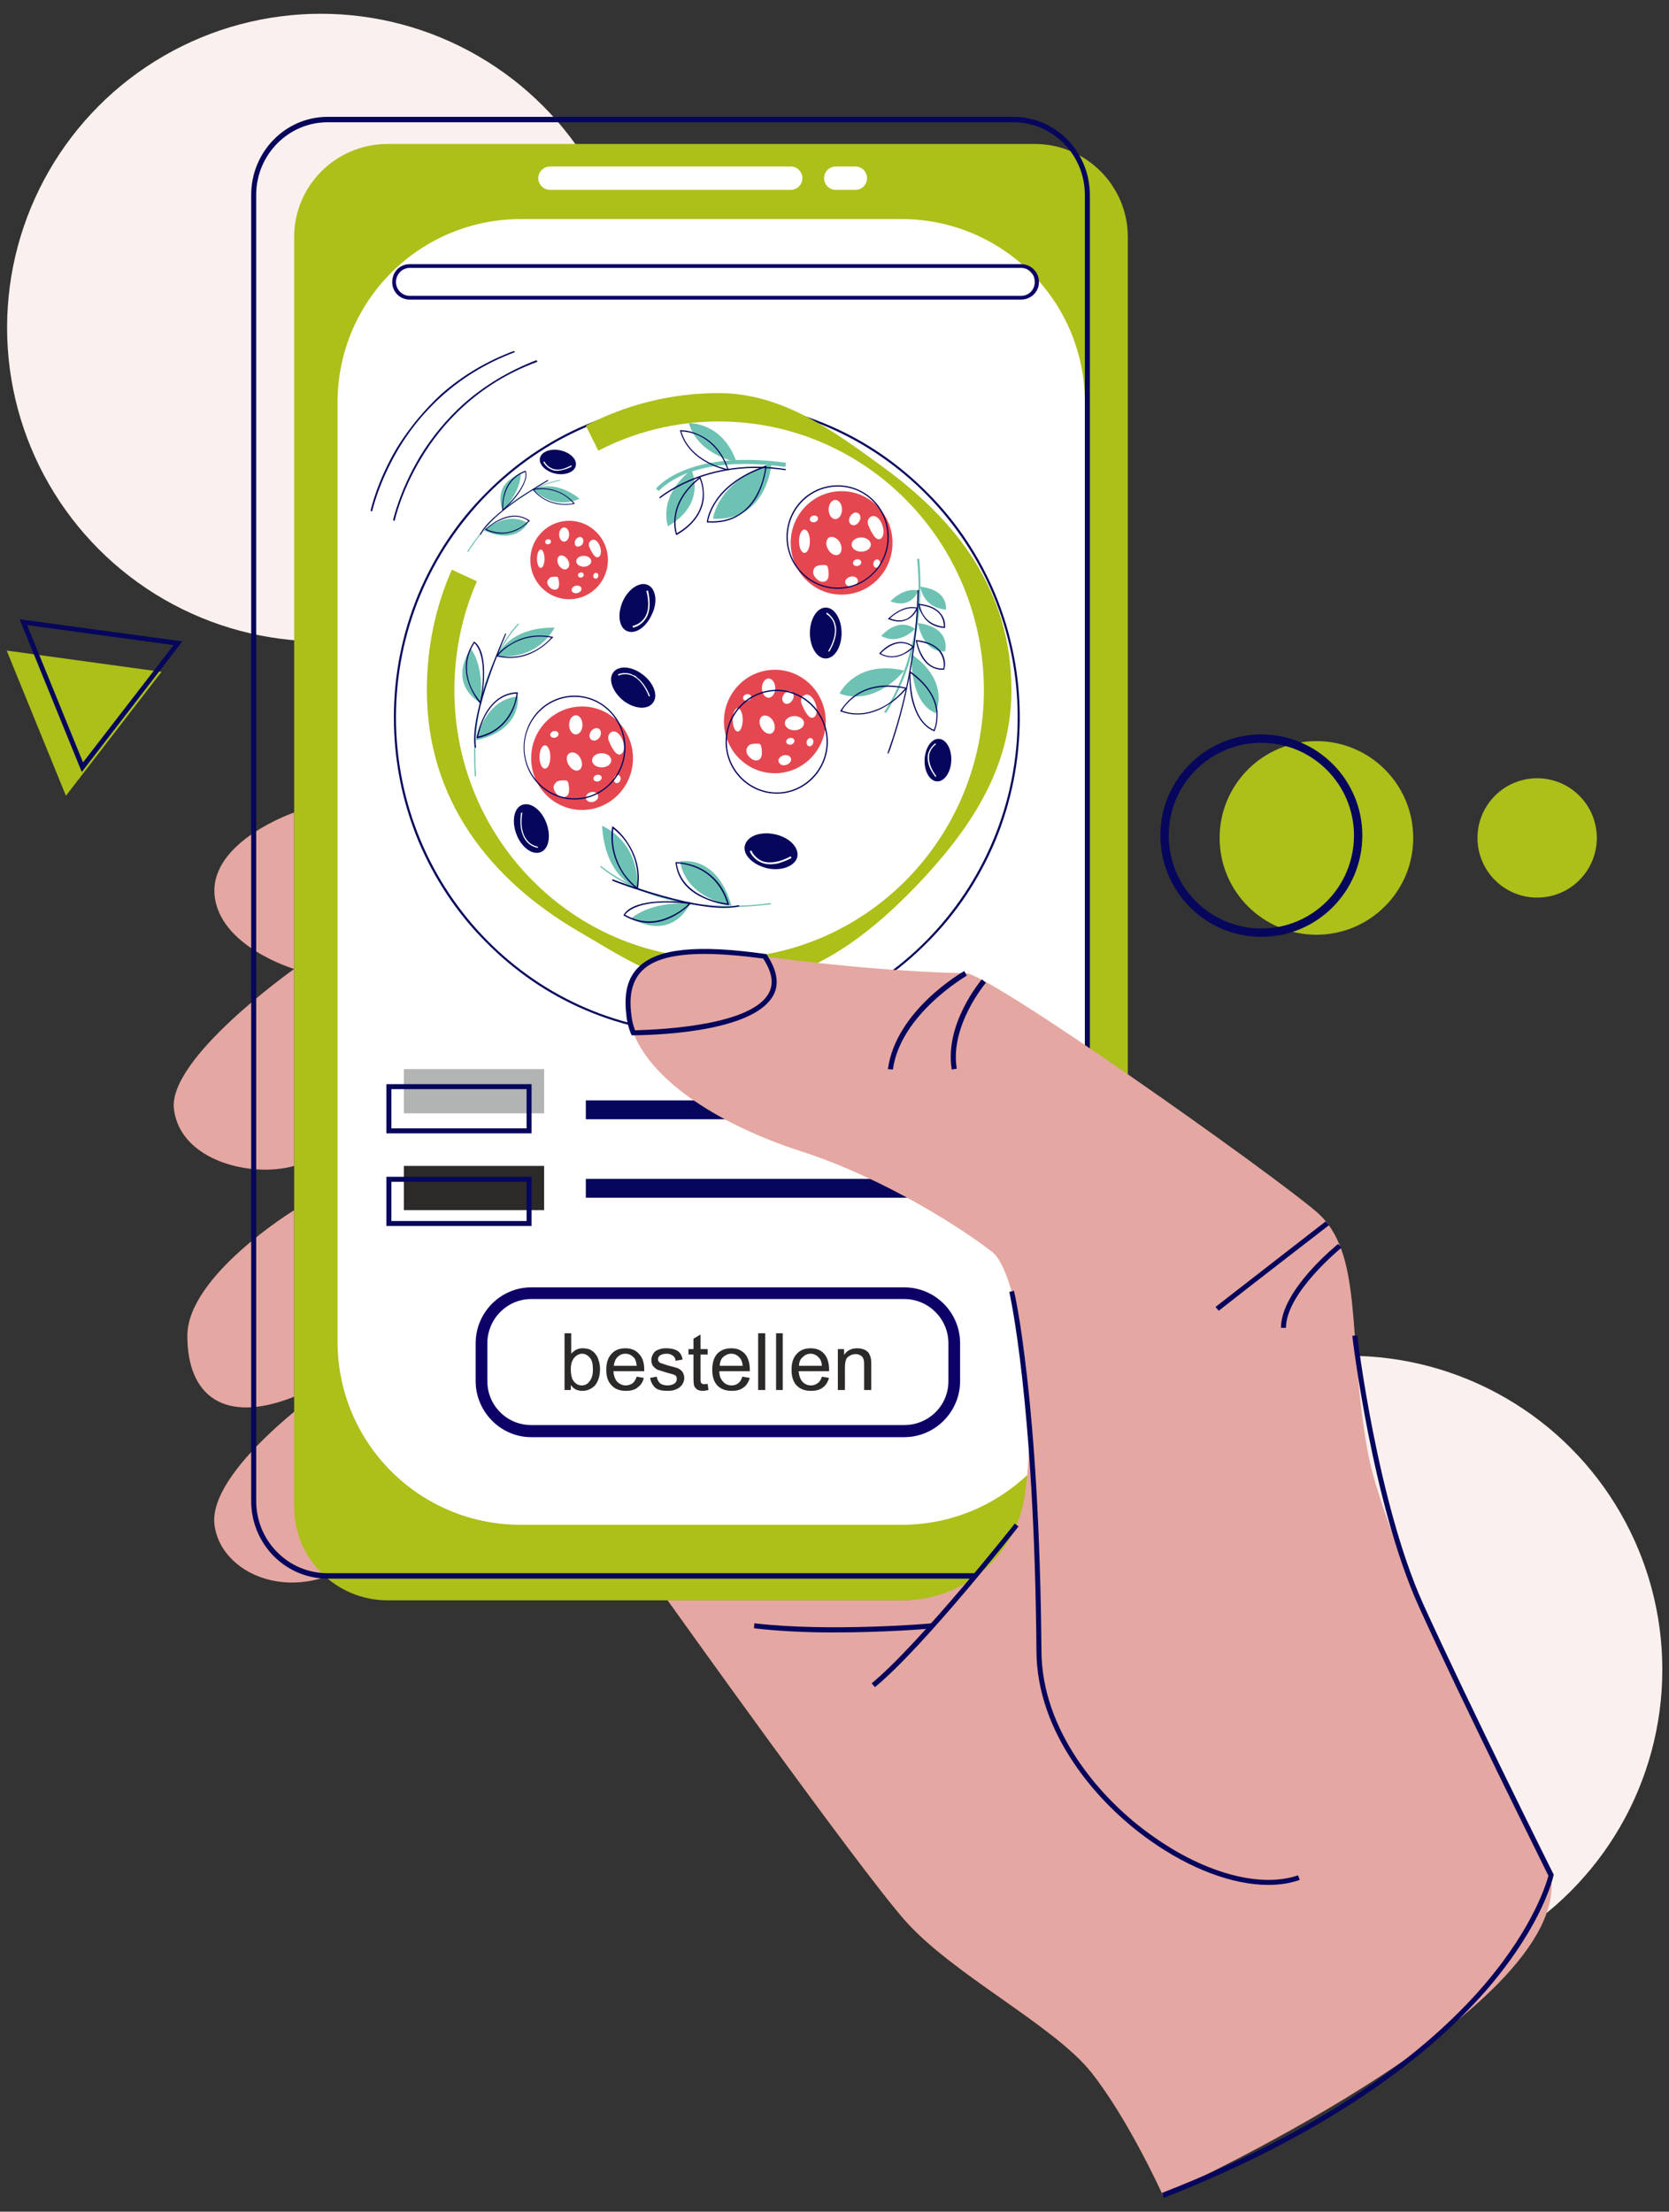 <?xml version="1.0" encoding="UTF-8"?>
<!DOCTYPE svg PUBLIC "-//W3C//DTD SVG 1.1//EN" "http://www.w3.org/Graphics/SVG/1.1/DTD/svg11.dtd">
<!-- Creator: CorelDRAW X7 -->
<svg xmlns="http://www.w3.org/2000/svg" xml:space="preserve" width="40mm" height="53mm" version="1.1" style="shape-rendering:geometricPrecision; text-rendering:geometricPrecision; image-rendering:optimizeQuality; fill-rule:evenodd; clip-rule:evenodd"
viewBox="0 0 4000 5300"
 xmlns:xlink="http://www.w3.org/1999/xlink"
 enable-background="new 0 -3.125 150 167">
 <rect x="0" y="0" width="4000" height="5300" fill="#333333" stroke="none"/>
 <defs>
  <style type="text/css">
   <![CDATA[
    .fil9 {fill:#B2B3B3}
    .fil10 {fill:#2B2A29}
    .fil4 {fill:#06065C}
    .fil8 {fill:#0D0067}
    .fil6 {fill:#6EC2B3}
    .fil2 {fill:#ADBF19}
    .fil5 {fill:#ADBF19}
    .fil7 {fill:#E54750}
    .fil1 {fill:#E5A7A1}
    .fil0 {fill:#FAF1EF}
    .fil3 {fill:white}
    .fil11 {fill:#2B2A29;fill-rule:nonzero}
   ]]>
  </style>
 </defs>
 <g id="Ebene_x0020_1">
  <g id="_1944396824960">
   <circle class="fil0" cx="769" cy="785" r="752"/>
   <circle class="fil0" cx="3232" cy="4001" r="752"/>
   <path class="fil1" d="M705 1947c0,0 -199,68 -191,195 9,126 191,180 191,180l0 -375z"/>
   <path class="fil1" d="M705 2322c0,0 -305,215 -288,337 16,123 185,164 288,135l0 -472z"/>
   <path class="fil1" d="M705 2900c0,0 -256,157 -256,301 0,144 88,213 256,146l0 -447z"/>
   <path class="fil1" d="M776 3328c0,0 -278,195 -262,326 17,131 220,204 374,58l-112 -384z"/>
   <path class="fil2" d="M2480 3835l-1551 0c-124,0 -224,-100 -224,-224l0 -3043c0,-123 100,-223 224,-223l1551 0c123,0 223,100 223,223l0 3043c0,124 -100,224 -223,224z"/>
   <path class="fil3" d="M2161 3654l-913 0c-243,0 -439,-196 -439,-439l0 -2251c0,-242 196,-439 439,-439l913 0c242,0 439,197 439,439l0 2251c0,243 -197,439 -439,439z"/>
   <path class="fil3" d="M1895 455l-577 0c-15,0 -28,-13 -28,-28l0 0c0,-15 13,-28 28,-28l577 0c16,0 28,13 28,28l0 0c0,15 -12,28 -28,28z"/>
   <path class="fil3" d="M2050 455l-47 0c-16,0 -28,-13 -28,-28l0 0c0,-15 12,-28 28,-28l47 0c16,0 28,13 28,28l0 0c0,15 -12,28 -28,28z"/>
   <path class="fil4" d="M2429 3783l-1644 0c-101,0 -183,-83 -183,-186l0 -3130c0,-103 82,-187 183,-187l1644 0c101,0 183,84 183,187l0 3130c0,103 -82,186 -183,186zm-1644 -3490c-94,0 -171,78 -171,174l0 3130c0,96 77,173 171,173l1644 0c94,0 171,-77 171,-173l0 -3130c0,-96 -77,-174 -171,-174l-1644 0z"/>
   <path class="fil4" d="M2444 1719c0,103 -20,203 -59,297 -38,90 -92,172 -161,241 -69,70 -149,125 -238,163 -93,40 -191,60 -292,60 -101,0 -199,-20 -292,-60 -89,-38 -169,-93 -238,-163 -69,-69 -123,-151 -161,-241 -39,-94 -59,-194 -59,-297 0,-102 20,-202 59,-296 38,-90 92,-172 161,-241 69,-70 149,-125 238,-163 93,-40 191,-60 292,-60 101,0 199,20 292,60 89,38 169,93 238,163 69,69 123,151 161,241 39,94 59,194 59,296zm-1495 0c0,417 334,756 745,756 411,0 745,-339 745,-756 0,-416 -334,-755 -745,-755 -411,0 -745,339 -745,755z"/>
   <path class="fil5" d="M1723 942c153,0 278,93 393,177 177,129 308,296 308,535 0,192 -105,340 -227,468 -128,133 -276,243 -474,243 -127,0 -235,-74 -338,-134 -210,-123 -362,-314 -362,-577 0,-103 21,-201 60,-289 18,9 39,18 60,28 -35,80 -54,168 -54,261 0,355 284,643 634,643 351,0 635,-288 635,-643 0,-356 -284,-644 -635,-644 -104,0 -202,25 -289,70l-30 -60c96,-50 204,-78 319,-78z"/>
   <path class="fil6" d="M1579 1177l-7 -6c1,-1 20,-25 68,-44 44,-18 122,-35 244,-18l-2 10c-119,-17 -195,-1 -238,16 -46,19 -65,41 -65,42z"/>
   <path class="fil6" d="M1849 1110c0,0 -9,140 -140,133 0,0 8,-88 140,-133z"/>
   <path class="fil6" d="M1765 1107c0,0 -92,-16 -114,-93 0,0 81,-3 114,93z"/>
   <path class="fil6" d="M1657 1126c0,0 39,80 -56,135 0,0 -27,-70 56,-135z"/>
   <path class="fil4" d="M1837 1116l0 2c0,0 -3,35 -21,69 -11,20 -25,36 -43,47 -21,14 -47,20 -78,18l-1 0 0 -1c0,-1 2,-23 21,-51 16,-25 51,-60 120,-84l2 0zm-140 133c53,3 92,-19 116,-63 16,-29 20,-58 21,-66 -67,23 -100,57 -117,82 -15,23 -19,42 -20,47z"/>
   <path class="fil4" d="M1747 1127l-2 0c-1,0 -24,-4 -50,-18 -23,-12 -54,-36 -65,-76l-1 -2 2 0c1,0 21,-1 45,11 23,10 53,33 70,83l1 2zm-114 -93c11,38 41,61 64,73 20,11 39,15 46,17 -17,-48 -47,-70 -68,-80 -20,-9 -37,-10 -42,-10z"/>
   <path class="fil4" d="M1687 1184c0,2 0,5 0,8 -2,25 -15,61 -65,90l-1 0 -1 -1c0,-1 -7,-18 -3,-44 3,-24 16,-59 60,-94l1 -1 1 2c0,1 8,17 8,40zm-65 94c38,-22 59,-52 62,-86 2,-22 -5,-40 -7,-45 -41,33 -54,67 -57,90 -3,21 1,36 2,41z"/>
   <path class="fil4" d="M1883 1124l0 3c-179,-28 -289,58 -301,67l0 1 -2 -3 0 0c12,-10 123,-96 303,-68z"/>
   <path class="fil3" d="M1688 1408c0,0 -53,71 0,109 54,37 78,-11 65,-29 -14,-17 -23,-29 -8,-29 15,0 49,103 112,87 62,-15 48,-65 19,-79 -29,-13 -103,-23 -104,-43 -2,-19 9,-23 26,-11 16,11 43,-6 29,-36 -15,-29 -117,-47 -139,31z"/>
   <path class="fil3" d="M1657 2016c0,0 88,6 90,-60 2,-66 -51,-59 -58,-39 -7,21 -12,36 -20,23 -8,-12 57,-98 10,-143 -47,-44 -80,-5 -76,27 5,32 38,100 22,112 -15,12 -24,5 -23,-15 0,-20 -29,-34 -45,-5 -17,28 24,124 100,100z"/>
   <ellipse class="fil7" cx="2017" cy="1301" rx="122" ry="124"/>
   <ellipse class="fil3" cx="1928" cy="1297" rx="13" ry="28"/>
   <path class="fil3" d="M1955 1358c-7,5 -8,16 -3,23 5,7 13,15 23,13 15,-3 11,-25 9,-35 -1,-3 -4,-5 -7,-5 -7,0 -17,0 -22,4 0,0 0,0 0,0z"/>
   <ellipse class="fil3" cx="2002" cy="1221" rx="16" ry="23"/>
   <path class="fil3" d="M2038 1382c8,-2 16,1 18,8 1,6 -4,13 -12,15 -8,2 -16,-1 -18,-8 -2,-6 4,-13 12,-15z"/>
   <ellipse class="fil3" transform="matrix(-0.246 -0.969 0.969 -0.246 1950.7 1243.53)" rx="8" ry="10"/>
   <ellipse class="fil3" transform="matrix(-0.246 -0.969 0.969 -0.246 2054.2 1348.33)" rx="8" ry="10"/>
   <ellipse class="fil3" transform="matrix(-0.973 -0.232 0.232 -0.973 2101.25 1350.48)" rx="8" ry="10"/>
   <path class="fil3" d="M2038 1237c5,-8 13,-11 19,-7 6,4 7,13 2,20 -5,8 -13,11 -19,7 -6,-4 -7,-13 -2,-20z"/>
   <ellipse class="fil3" cx="2064" cy="1305" rx="23" ry="17"/>
   <path class="fil3" d="M2013 1300c6,11 5,24 -3,29 -7,4 -19,-1 -25,-12 -7,-11 -6,-24 2,-29 8,-4 20,1 26,12z"/>
   <path class="fil3" d="M2086 1239c-6,4 -8,12 -5,19 6,16 20,44 32,31 14,-16 -7,-64 -27,-50z"/>
   <ellipse class="fil7" cx="1857" cy="1729" rx="122" ry="124"/>
   <ellipse class="fil3" cx="1768" cy="1725" rx="12" ry="28"/>
   <path class="fil3" d="M1795 1786c-7,6 -8,16 -3,23 5,7 13,15 23,13 15,-3 11,-25 9,-35 -1,-3 -4,-5 -7,-5 -7,0 -17,0 -22,4 0,0 0,0 0,0z"/>
   <ellipse class="fil3" cx="1842" cy="1649" rx="16" ry="23"/>
   <path class="fil3" d="M1878 1810c8,-2 16,1 18,8 1,6 -4,13 -12,15 -8,3 -16,-1 -18,-8 -2,-6 4,-13 12,-15z"/>
   <ellipse class="fil3" transform="matrix(-0.246 -0.969 0.969 -0.246 1790.69 1671.52)" rx="8" ry="10"/>
   <ellipse class="fil3" transform="matrix(-0.246 -0.969 0.969 -0.246 1894.14 1776.4)" rx="8" ry="10"/>
   <ellipse class="fil3" transform="matrix(-0.973 -0.233 0.233 -0.973 1941.26 1778.48)" rx="8" ry="10"/>
   <path class="fil3" d="M1878 1665c5,-8 13,-11 19,-7 6,4 7,13 2,20 -5,8 -13,11 -19,7 -6,-4 -7,-13 -2,-20z"/>
   <ellipse class="fil3" cx="1904" cy="1733" rx="23" ry="17"/>
   <path class="fil3" d="M1853 1728c6,11 5,24 -3,29 -7,4 -19,-1 -25,-12 -7,-11 -6,-24 2,-29 8,-4 20,1 26,12z"/>
   <path class="fil3" d="M1926 1667c-6,4 -8,12 -5,19 6,16 20,44 32,31 14,-16 -7,-64 -27,-50z"/>
   <ellipse class="fil7" cx="1364" cy="1342" rx="93" ry="94"/>
   <ellipse class="fil3" cx="1296" cy="1339" rx="9" ry="22"/>
   <path class="fil3" d="M1317 1386c-6,4 -7,11 -3,17 4,6 10,11 18,10 11,-2 8,-19 6,-27 0,-2 -2,-4 -5,-4 -5,0 -12,0 -16,3 0,0 0,0 0,1z"/>
   <ellipse class="fil3" cx="1352" cy="1281" rx="12" ry="17"/>
   <ellipse class="fil3" transform="matrix(-0.247 -0.969 0.969 -0.247 1381.82 1412.43)" rx="9" ry="12"/>
   <ellipse class="fil3" transform="matrix(-0.245 -0.97 0.97 -0.245 1313.49 1298.26)" rx="6" ry="7"/>
   <ellipse class="fil3" transform="matrix(-0.245 -0.97 0.97 -0.245 1392.15 1377.98)" rx="6" ry="7"/>
   <ellipse class="fil3" transform="matrix(-0.973 -0.232 0.232 -0.973 1427.95 1379.73)" rx="6" ry="7"/>
   <path class="fil3" d="M1380 1293c3,-5 10,-8 14,-5 5,3 5,10 2,16 -4,5 -10,7 -15,5 -4,-3 -5,-10 -1,-16z"/>
   <ellipse class="fil3" cx="1399" cy="1345" rx="18" ry="13"/>
   <path class="fil3" d="M1361 1342c5,8 4,18 -2,21 -6,4 -15,0 -20,-9 -5,-8 -4,-18 2,-22 6,-3 15,1 20,10z"/>
   <path class="fil3" d="M1417 1295c-5,3 -7,9 -5,15 5,11 15,33 25,23 10,-12 -5,-48 -20,-38z"/>
   <ellipse class="fil7" cx="1395" cy="1817" rx="122" ry="124"/>
   <ellipse class="fil3" cx="1306" cy="1814" rx="13" ry="28"/>
   <path class="fil3" d="M1333 1875c-7,5 -8,15 -3,22 5,8 13,16 23,13 15,-3 11,-24 9,-34 -1,-4 -4,-6 -7,-6 -6,0 -17,0 -22,4 0,0 0,0 0,1z"/>
   <ellipse class="fil3" cx="1380" cy="1737" rx="16" ry="23"/>
   <ellipse class="fil3" transform="matrix(-0.247 -0.969 0.969 -0.247 1418.8 1909.97)" rx="12" ry="15"/>
   <ellipse class="fil3" transform="matrix(-0.246 -0.969 0.969 -0.246 1328.68 1759.89)" rx="8" ry="10"/>
   <ellipse class="fil3" transform="matrix(-0.248 -0.969 0.969 -0.248 1432.11 1864.71)" rx="8" ry="10"/>
   <ellipse class="fil3" transform="matrix(-0.972 -0.233 0.233 -0.972 1479.32 1866.87)" rx="8" ry="10"/>
   <path class="fil3" d="M1416 1753c5,-7 13,-10 19,-7 6,4 7,13 2,21 -5,7 -13,10 -19,6 -6,-3 -7,-12 -2,-20z"/>
   <ellipse class="fil3" cx="1442" cy="1822" rx="23" ry="17"/>
   <path class="fil3" d="M1391 1817c6,11 5,24 -3,28 -7,5 -19,-1 -25,-12 -7,-11 -6,-24 2,-28 8,-5 20,0 26,12z"/>
   <path class="fil3" d="M1464 1755c-6,4 -8,13 -5,20 6,15 20,43 32,30 14,-15 -7,-63 -27,-50z"/>
   <path class="fil4" d="M2130 1287c0,68 -55,124 -122,124 -68,0 -123,-56 -123,-124 0,-69 55,-124 123,-124 67,0 122,55 122,124zm-242 0c0,67 54,121 120,121 66,0 119,-54 119,-121 0,-67 -53,-121 -119,-121 -66,0 -120,54 -120,121z"/>
   <path class="fil4" d="M1984 1778c0,68 -55,124 -122,124 -68,0 -123,-56 -123,-124 0,-69 55,-125 123,-125 67,0 122,56 122,125zm-242 0c0,66 54,121 120,121 65,0 119,-55 119,-121 0,-67 -54,-122 -119,-122 -66,0 -120,55 -120,122z"/>
   <path class="fil4" d="M1499 1792c0,68 -55,124 -122,124 -68,0 -122,-56 -122,-124 0,-69 54,-125 122,-125 67,0 122,56 122,125zm-242 0c0,66 54,121 120,121 66,0 119,-55 119,-121 0,-67 -53,-122 -119,-122 -66,0 -120,55 -120,122z"/>
   <path class="fil6" d="M2206 1406c0,29 -2,58 -6,87 -6,40 -15,79 -28,116 -23,63 -48,99 -49,100l-4 -3c1,-1 26,-36 48,-99 21,-58 43,-151 31,-268l5 0c2,22 3,44 3,67z"/>
   <path class="fil6" d="M2167 1607c0,0 -67,87 -155,55 0,0 39,-82 155,-55z"/>
   <path class="fil6" d="M2185 1568c0,0 -8,113 57,141 0,0 38,-74 -57,-141z"/>
   <path class="fil6" d="M2193 1507c0,0 -37,41 -81,17 0,0 39,-47 81,-17z"/>
   <path class="fil6" d="M2200 1493c0,0 11,72 65,68 0,0 17,-57 -65,-68z"/>
   <path class="fil6" d="M2201 1415c0,0 -15,46 -67,26 0,0 30,-34 67,-26z"/>
   <path class="fil6" d="M2206 1406c0,0 4,49 61,55 0,0 8,-47 -61,-55z"/>
   <path class="fil4" d="M2174 1649l-1 1c-1,1 -18,23 -46,40 -25,16 -66,32 -112,15l-1 0 0 -2c1,0 11,-20 35,-37 22,-16 62,-32 123,-18l2 1zm-156 54c44,16 83,0 108,-15 23,-15 38,-32 43,-38 -59,-12 -97,3 -118,18 -20,14 -31,30 -33,35z"/>
   <path class="fil4" d="M2247 1715c0,22 -7,36 -7,37l-1 1 -1 -1c-27,-11 -45,-40 -54,-81 -6,-32 -4,-60 -4,-61l0 -2 2 1c49,35 63,72 65,97 0,3 0,6 0,9zm-9 34c2,-4 8,-21 6,-43 -2,-24 -15,-59 -62,-93 0,8 0,31 5,57 6,28 19,65 51,79z"/>
   <path class="fil4" d="M2192 1550l-2 1c0,0 -9,10 -24,17 -14,7 -35,12 -58,-1l-1 -1 1 -1c0,0 10,-12 25,-20 14,-7 35,-12 57,4l2 1zm-81 16c17,9 35,9 54,0 11,-6 19,-13 22,-16 -16,-11 -34,-12 -53,-2 -11,6 -20,14 -23,18z"/>
   <path class="fil4" d="M2265 1591c0,7 -2,12 -2,13l0 1 -1 0c-23,1 -42,-10 -55,-34 -9,-17 -12,-35 -12,-36l0 -2 2 1c29,3 49,14 60,30 6,10 8,20 8,27zm-4 11c1,-4 3,-21 -7,-36 -9,-16 -28,-25 -56,-29 1,5 4,19 12,33 12,22 29,33 51,32z"/>
   <path class="fil4" d="M2200 1456l-1 2c0,1 -7,19 -25,27 -12,6 -27,6 -44,-1l-2 0 1 -2c1,0 32,-34 69,-26l2 0zm-67 26c15,6 29,6 40,1 14,-7 21,-20 23,-25 -31,-5 -57,18 -63,24z"/>
   <path class="fil4" d="M2265 1499c0,3 0,5 0,5l-1 1 -1 0c-30,-3 -45,-18 -52,-31 -9,-13 -10,-25 -10,-26l0 -2 2 1c25,3 43,11 53,25 8,11 9,21 9,27zm-3 3c0,-4 0,-16 -8,-28 -9,-13 -26,-21 -50,-24 1,3 3,13 9,23 10,17 27,26 49,29z"/>
   <path class="fil4" d="M2202 1414c-2,86 -13,171 -32,254 -15,66 -31,111 -37,129 -2,4 -3,7 -3,8 0,0 0,-1 0,-1l-1 1 0 1 -2 0c0,-1 0,-1 3,-10 53,-149 67,-290 69,-382l3 0z"/>
   <path class="fil3" d="M1967 2053c0,0 2,81 51,75 49,-6 74,-11 76,-44 2,-34 -28,-12 -34,-31 -6,-19 42,-25 71,-12 30,14 75,-5 63,-71 -13,-66 -124,30 -138,20 -14,-10 -10,-45 16,-43 26,1 16,-55 -30,-55 -47,0 -93,66 -75,161z"/>
   <path class="fil4" d="M1553 1402c19,9 24,41 9,71 -14,31 -40,48 -60,39 -19,-9 -23,-41 -9,-72 14,-30 41,-47 60,-38z"/>
   <path class="fil3" d="M1557 1447c0,14 -3,26 -9,35 -12,19 -30,22 -31,22l-1 -4 0 2 0 -2c0,0 18,-3 29,-20 10,-15 11,-37 4,-64l4 -1c3,12 4,23 4,32z"/>
   <path class="fil4" d="M1380 1116c-3,15 -25,24 -49,19 -23,-5 -40,-22 -37,-37 3,-15 25,-24 48,-19 24,5 41,21 38,37z"/>
   <path class="fil3" d="M1349 1126c-10,3 -19,3 -26,0 -15,-6 -21,-19 -21,-19l3 -1 -1 0 1 0c0,0 5,12 19,17 12,5 27,2 45,-8l1 3c-7,4 -15,7 -21,8z"/>
   <path class="fil4" d="M1911 2053c-5,22 -37,35 -71,28 -35,-8 -60,-32 -55,-54 5,-23 36,-35 71,-28 35,7 59,31 55,54z"/>
   <path class="fil3" d="M1865 2069c-14,3 -27,3 -38,-1 -22,-8 -30,-27 -30,-28l4 -2 -2 1 2 -1c0,1 7,18 27,26 18,6 41,2 67,-12l2 4c-11,6 -22,10 -32,13z"/>
   <ellipse class="fil4" transform="matrix(-0.043 0.999 -0.999 -0.043 2247.92 1821.56)" rx="51" ry="32"/>
   <path class="fil3" d="M2228 1839c-4,-11 -6,-21 -4,-31 4,-18 17,-26 18,-27l1 3 -1 -1 1 1c0,0 -13,8 -16,25 -2,15 3,32 17,51l-2 2c-6,-8 -11,-16 -14,-23z"/>
   <ellipse class="fil4" cx="1979" cy="1517" rx="38" ry="61"/>
   <path class="fil3" d="M2004 1510c0,26 -16,51 -17,52l-2 -2c0,0 21,-32 15,-60 -2,-12 -9,-22 -20,-29l2 -3c11,8 19,19 21,32 1,3 1,7 1,10z"/>
   <path class="fil4" d="M1470 1611c13,-17 44,-15 71,6 26,20 37,50 24,67 -13,18 -45,15 -71,-5 -26,-21 -37,-51 -24,-68z"/>
   <path class="fil3" d="M1527 1624c21,15 30,43 31,44l-3 1c0,0 -12,-36 -38,-49 -11,-5 -23,-6 -35,-1l-1 -3c13,-5 26,-4 37,2 4,1 7,3 9,6z"/>
   <path class="fil4" d="M1296 2042c-20,8 -46,-11 -58,-42 -12,-31 -7,-63 13,-71 20,-8 46,11 58,42 12,31 7,63 -13,71z"/>
   <path class="fil3" d="M1253 2001c-10,-24 -4,-53 -4,-54l3 1c0,0 -8,37 8,61 7,11 16,17 29,20l0 3c-14,-3 -24,-10 -31,-21 -2,-3 -4,-7 -5,-10z"/>
   <path class="fil6" d="M1848 2167c-63,8 -123,9 -180,2 -45,-6 -88,-17 -128,-33 -67,-27 -101,-59 -102,-59l2 -2c1,0 35,31 102,58 61,25 165,50 305,31l1 3z"/>
   <path class="fil6" d="M1753 2170c0,0 -109,-16 -123,-106 0,1 87,-19 123,106z"/>
   <path class="fil6" d="M1654 2165c0,0 -39,92 -141,36 0,0 41,-41 141,-36z"/>
   <path class="fil6" d="M1527 2129c0,0 -77,-26 -84,-150 0,0 90,35 84,150z"/>
   <path class="fil4" d="M1747 2169l-2 0c0,0 -29,-3 -59,-17 -40,-18 -63,-47 -67,-85l0 -1 2 0c1,0 24,0 52,12 26,12 59,36 74,89l0 2zm-125 -100c5,35 27,62 65,80 25,12 49,15 56,16 -15,-49 -47,-73 -71,-84 -23,-10 -43,-12 -50,-12z"/>
   <path class="fil4" d="M1657 2164l-2 2c0,0 -19,20 -47,33 -27,13 -67,22 -113,-5l-1 0 1 -2c0,0 5,-12 27,-21 20,-8 59,-16 132,-8l3 1zm-159 28c44,25 83,16 108,4 23,-10 39,-24 44,-30 -69,-8 -107,0 -126,8 -17,7 -24,15 -26,18z"/>
   <path class="fil4" d="M1528 2131l-2 -1c0,0 -18,-13 -34,-37 -15,-23 -32,-60 -25,-111l0 -2 2 1c1,0 20,14 36,39 15,23 32,60 24,109l-1 2zm-58 -145c-6,47 10,83 24,105 13,19 27,31 32,35 7,-47 -9,-82 -23,-104 -13,-20 -28,-32 -33,-36z"/>
   <path class="fil4" d="M1772 2172c-36,9 -98,2 -185,-22 -65,-18 -120,-39 -120,-40l1 -3c2,1 219,84 303,62l1 3z"/>
   <path class="fil6" d="M1120 1321c23,-35 49,-67 77,-92 22,-21 47,-39 72,-52 42,-23 73,-27 73,-27l1 2c-1,0 -31,4 -74,27 -39,21 -96,63 -147,144l-2 -2z"/>
   <path class="fil6" d="M1160 1271c0,0 55,-49 105,-17 0,0 -28,53 -105,17z"/>
   <path class="fil6" d="M1205 1223c0,0 -29,-60 43,-88 0,0 3,39 -43,88z"/>
   <path class="fil6" d="M1278 1173c0,0 46,-28 111,22 0,0 -56,31 -111,-22z"/>
   <path class="fil4" d="M1162 1269l1 -1c1,0 15,-14 34,-23 27,-13 51,-12 72,2l1 1 -1 1c-1,0 -11,12 -29,21 -17,8 -44,15 -76,0l-2 -1zm104 -21c-19,-13 -42,-13 -68,-1 -16,7 -28,18 -32,21 31,14 57,8 73,0 15,-7 25,-17 27,-20z"/>
   <path class="fil4" d="M1204 1225l0 -2c0,-1 -2,-18 4,-39 5,-19 18,-44 51,-56l1 0 0 1c0,0 4,8 -1,23 -5,14 -17,38 -53,71l-2 2zm55 -94c-31,11 -44,36 -49,54 -5,16 -4,30 -4,35 34,-32 46,-55 51,-68 4,-12 2,-19 2,-21z"/>
   <path class="fil4" d="M1276 1173l2 -1c0,0 14,-4 33,-1 18,2 44,10 66,35l1 1 -1 0c-1,1 -16,4 -35,2 -18,-2 -44,-10 -65,-35l-1 -1zm98 33c-21,-24 -46,-31 -63,-33 -15,-2 -27,0 -31,1 20,24 45,31 62,33 15,2 28,0 32,-1z"/>
   <path class="fil4" d="M1150 1281c11,-23 42,-52 92,-86 37,-26 71,-45 71,-45l1 2c-1,1 -136,76 -162,130l-2 -1z"/>
   <path class="fil6" d="M1138 1861c-4,-58 -1,-113 9,-164 8,-41 21,-79 37,-114 28,-60 58,-89 58,-89l2 2c0,0 -30,29 -58,88 -25,55 -54,147 -45,276l-3 1z"/>
   <path class="fil6" d="M1141 1774c0,0 20,-98 100,-105 0,0 12,80 -100,105z"/>
   <path class="fil6" d="M1151 1684c0,0 -79,-40 -23,-130 0,0 34,40 23,130z"/>
   <path class="fil6" d="M1191 1572c0,0 27,-69 138,-68 0,0 -37,79 -138,68z"/>
   <path class="fil4" d="M1142 1769l0 -2c0,0 5,-26 19,-53 18,-34 45,-54 78,-55l2 0 0 1c0,1 -2,23 -14,47 -12,23 -36,52 -83,62l-2 0zm96 -107c-32,2 -57,20 -75,54 -11,21 -16,43 -17,49 44,-10 67,-38 78,-59 11,-20 13,-39 14,-44z"/>
   <path class="fil4" d="M1152 1687l-2 -2c0,0 -16,-18 -26,-45 -9,-24 -15,-62 11,-101l1 -2 1 1c0,0 10,5 17,26 6,19 11,55 -1,120l-1 3zm-15 -146c-25,38 -19,75 -11,98 8,21 20,36 25,42 11,-62 6,-97 0,-115 -5,-16 -12,-23 -14,-25z"/>
   <path class="fil4" d="M1188 1572l2 -1c0,-1 12,-16 35,-29 21,-13 55,-25 99,-16l2 0 -1 2c-1,0 -14,16 -37,30 -21,13 -55,25 -97,15l-3 -1zm133 -44c-42,-8 -75,4 -95,16 -17,10 -29,22 -32,27 40,9 73,-3 93,-15 18,-11 30,-23 34,-28z"/>
   <path class="fil4" d="M1138 1792c-6,-34 4,-90 31,-168 20,-57 42,-106 42,-106l2 1c0,2 -87,194 -72,272l-3 1z"/>
   <path class="fil4" d="M1288 867c-148,54 -233,155 -278,230 -49,81 -64,150 -64,151l-4 -1c0,0 15,-70 64,-152 29,-48 65,-91 105,-127 51,-45 110,-80 175,-105l2 4z"/>
   <path class="fil4" d="M1234 844c-148,55 -233,155 -278,230 -49,82 -64,151 -64,151l-4 0c0,-1 15,-71 64,-153 30,-48 65,-90 105,-127 51,-45 110,-80 175,-104l2 3z"/>
   <path class="fil8" d="M2447 718l-1465 0c-24,0 -42,-19 -42,-42 0,-24 18,-43 42,-43l1465 0c24,0 43,19 43,43 0,23 -19,42 -43,42zm-1465 -76c-18,0 -33,15 -33,34 0,18 15,33 33,33l1465 0c19,0 33,-15 33,-33 0,-19 -14,-34 -33,-34l-1465 0z"/>
   <path class="fil8" d="M2167 3444l-894 0c-73,0 -133,-61 -133,-134l0 -91c0,-74 60,-134 133,-134l894 0c74,0 134,60 134,134l0 91c0,73 -60,134 -134,134zm-894 -331c-58,0 -105,48 -105,106l0 91c0,58 47,105 105,105l894 0c59,0 106,-47 106,-105l0 -91c0,-58 -47,-106 -106,-106l-894 0z"/>
   <rect class="fil9" x="968" y="2562" width="336" height="106"/>
   <rect class="fil10" x="968" y="2794" width="336" height="106"/>
   <path class="fil4" d="M1274 2938l-348 0 0 -118 348 0 0 118zm-336 -12l324 0 0 -94 -324 0 0 94z"/>
   <path class="fil4" d="M1274 2716l-348 0 0 -118 348 0 0 118zm-336 -12l324 0 0 -94 -324 0 0 94z"/>
   <rect class="fil4" x="1404" y="2637" width="1081.38" height="45.16"/>
   <rect class="fil4" x="1404" y="2825" width="1081.38" height="45.16"/>
   <path class="fil1" d="M2787 5261c0,0 -81,-180 -171,-294 -90,-114 -335,-236 -449,-367 -114,-130 -567,-765 -567,-765l564 0c146,0 271,-107 292,-252 36,-244 -24,-541 -77,-582 -73,-57 -261,-179 -465,-244 -181,-59 -350,-162 -396,-282 -6,-15 -10,-30 -11,-45 -17,-138 89,-171 326,-138 236,32 424,40 481,40 57,0 726,474 840,571 115,98 74,294 123,571 49,278 440,1020 440,1020 49,326 -930,767 -930,767z"/>
   <path class="fil4" d="M3040 4517c-85,0 -187,-38 -283,-106 -131,-92 -272,-260 -273,-454 -5,-604 -65,-859 -65,-861l11 -3c1,2 61,259 66,864 1,189 139,354 268,444 124,88 257,124 347,93l4 11c-23,8 -48,12 -75,12z"/>
   <path class="fil4" d="M2140 2563l-12 -1c19,-140 176,-231 183,-235l6 11c-1,1 -159,92 -177,225z"/>
   <path class="fil4" d="M2281 2563c-18,-109 69,-212 72,-216l10 8c-1,1 -87,103 -70,206l-12 2z"/>
   <path class="fil4" d="M2921 3141l-8 -9c91,-71 263,-204 264,-205l8 9c-2,2 -174,134 -264,205z"/>
   <path class="fil4" d="M3082 3182l-12 0c0,-90 132,-197 137,-201l8 9c-1,1 -133,108 -133,192z"/>
   <path class="fil4" d="M1514 2481l-2 -4c-6,-15 -10,-31 -11,-46 -6,-51 3,-88 30,-114 45,-44 139,-54 303,-31l2 0 2 2c24,37 30,69 16,96 -43,83 -249,96 -336,97l-4 0zm175 -195c-74,0 -123,13 -150,40 -23,23 -32,57 -26,104 1,13 4,26 9,39 71,-2 281,-13 321,-90 12,-23 7,-50 -14,-82 -54,-7 -100,-11 -140,-11z"/>
   <path class="fil4" d="M2097 4043l-8 -9c117,-97 341,-380 343,-383l9 7c-2,3 -226,288 -344,385z"/>
   <path class="fil4" d="M1997 3912c-64,0 -131,-3 -190,-10l1 -12c176,21 423,1 425,0l1 12c-1,1 -111,10 -237,10z"/>
   <path class="fil4" d="M2789 5267l-4 -12c431,-168 660,-366 776,-503 116,-137 146,-242 150,-257 -15,-31 -204,-410 -311,-646 -111,-246 -159,-644 -159,-648l12 -1c0,4 48,400 158,644 111,244 310,643 312,647l1 2 -1 2c-1,5 -25,113 -152,264 -117,138 -348,338 -782,508z"/>
   <circle class="fil5" cx="3155" cy="2008" r="232"/>
   <path class="fil4" d="M3023 2245c-134,0 -242,-109 -242,-243 0,-133 108,-242 242,-242 134,0 242,109 242,242 0,134 -108,243 -242,243zm0 -465c-123,0 -222,100 -222,222 0,123 99,223 222,223 123,0 222,-100 222,-223 0,-122 -99,-222 -222,-222z"/>
   <circle class="fil5" cx="3684" cy="2008" r="143"/>
   <polygon class="fil5" points="16,1559 158,1907 387,1610 "/>
   <path class="fil4" d="M196 1850l-149 -366 390 53 -241 313zm-131 -352l134 329 217 -281 -351 -48z"/>
   <path class="fil11" d="M1368 3331l-15 0 0 -136 16 0 0 49c8,-9 17,-13 27,-13 7,0 12,1 18,3 5,3 10,6 13,11 4,4 6,9 8,16 2,6 3,12 3,20 0,16 -4,29 -12,39 -9,9 -19,13 -30,13 -12,0 -21,-4 -28,-14l0 12zm0 -50c0,12 2,21 5,26 5,8 12,13 21,13 8,0 14,-3 19,-10 5,-6 8,-15 8,-28 0,-13 -2,-22 -7,-28 -6,-7 -12,-10 -19,-10 -7,0 -14,4 -19,10 -5,6 -8,15 -8,27zm158 18l17 3c-2,10 -8,18 -15,23 -7,6 -17,8 -28,8 -14,0 -26,-4 -34,-13 -9,-9 -13,-21 -13,-37 0,-17 4,-30 13,-39 8,-9 19,-13 33,-13 13,0 24,4 32,13 9,9 13,22 13,38 0,1 0,2 0,4l-74 0c1,11 4,19 9,25 6,6 13,9 21,9 6,0 11,-2 16,-5 4,-3 7,-8 10,-16zm-55 -26l55 0c-1,-9 -3,-15 -6,-19 -6,-6 -12,-10 -21,-10 -8,0 -14,3 -19,8 -5,5 -8,12 -9,21zm87 29l16 -3c1,7 4,12 8,16 4,3 10,5 18,5 7,0 13,-2 17,-5 4,-3 5,-7 5,-11 0,-4 -1,-7 -5,-9 -2,-1 -8,-3 -17,-5 -12,-4 -20,-6 -25,-8 -5,-3 -8,-6 -11,-10 -2,-4 -3,-8 -3,-13 0,-4 1,-8 3,-12 2,-4 4,-7 8,-10 2,-1 6,-3 10,-4 5,-2 10,-2 15,-2 7,0 14,1 20,3 6,2 10,5 13,9 3,4 5,9 6,15l-17 3c0,-5 -2,-9 -6,-12 -4,-3 -9,-5 -15,-5 -8,0 -13,2 -16,4 -4,3 -5,6 -5,9 0,2 0,4 2,6 1,2 3,3 6,4 2,1 7,2 15,5 12,3 20,5 25,7 4,2 8,5 11,9 2,4 4,9 4,14 0,6 -2,11 -5,16 -4,5 -8,9 -14,11 -6,3 -13,4 -21,4 -13,0 -23,-2 -29,-7 -7,-6 -11,-14 -13,-24zm138 14l2 15c-5,1 -9,2 -13,2 -6,0 -10,-1 -14,-3 -3,-2 -5,-5 -7,-8 -1,-3 -2,-9 -2,-20l0 -56 -12 0 0 -13 12 0 0 -25 17 -10 0 35 17 0 0 13 -17 0 0 57c0,5 0,8 1,10 0,1 1,2 3,3 1,1 3,1 5,1 2,0 5,0 8,-1zm83 -17l18 3c-3,10 -8,18 -15,23 -8,6 -17,8 -28,8 -15,0 -26,-4 -35,-13 -8,-9 -12,-21 -12,-37 0,-17 4,-30 12,-39 9,-9 20,-13 34,-13 13,0 23,4 32,13 8,9 12,22 12,38 0,1 0,2 0,4l-73 0c0,11 3,19 9,25 5,6 12,9 21,9 6,0 11,-2 15,-5 4,-3 8,-8 10,-16zm-54 -26l55 0c-1,-9 -3,-15 -7,-19 -5,-6 -12,-10 -20,-10 -8,0 -14,3 -20,8 -5,5 -8,12 -8,21zm92 58l0 -136 17 0 0 136 -17 0zm43 0l0 -136 16 0 0 136 -16 0zm110 -32l17 3c-3,10 -8,18 -15,23 -8,6 -17,8 -28,8 -15,0 -26,-4 -35,-13 -8,-9 -12,-21 -12,-37 0,-17 4,-30 13,-39 8,-9 19,-13 33,-13 13,0 24,4 32,13 8,9 12,22 12,38 0,1 0,2 0,4l-73 0c1,11 4,19 9,25 6,6 12,9 21,9 6,0 11,-2 15,-5 5,-3 8,-8 11,-16zm-55 -26l55 0c-1,-9 -3,-15 -7,-19 -5,-6 -12,-10 -20,-10 -8,0 -14,3 -19,8 -6,5 -9,12 -9,21zm93 58l0 -98 15 0 0 14c7,-11 18,-16 31,-16 6,0 12,1 17,3 5,2 8,5 11,8 2,4 4,8 5,13 1,3 1,8 1,16l0 60 -17 0 0 -60c0,-6 0,-11 -2,-15 -1,-3 -3,-6 -7,-8 -3,-2 -7,-3 -11,-3 -7,0 -13,2 -19,7 -5,4 -7,13 -7,26l0 53 -17 0z"/>
  </g>
 </g>
</svg>
